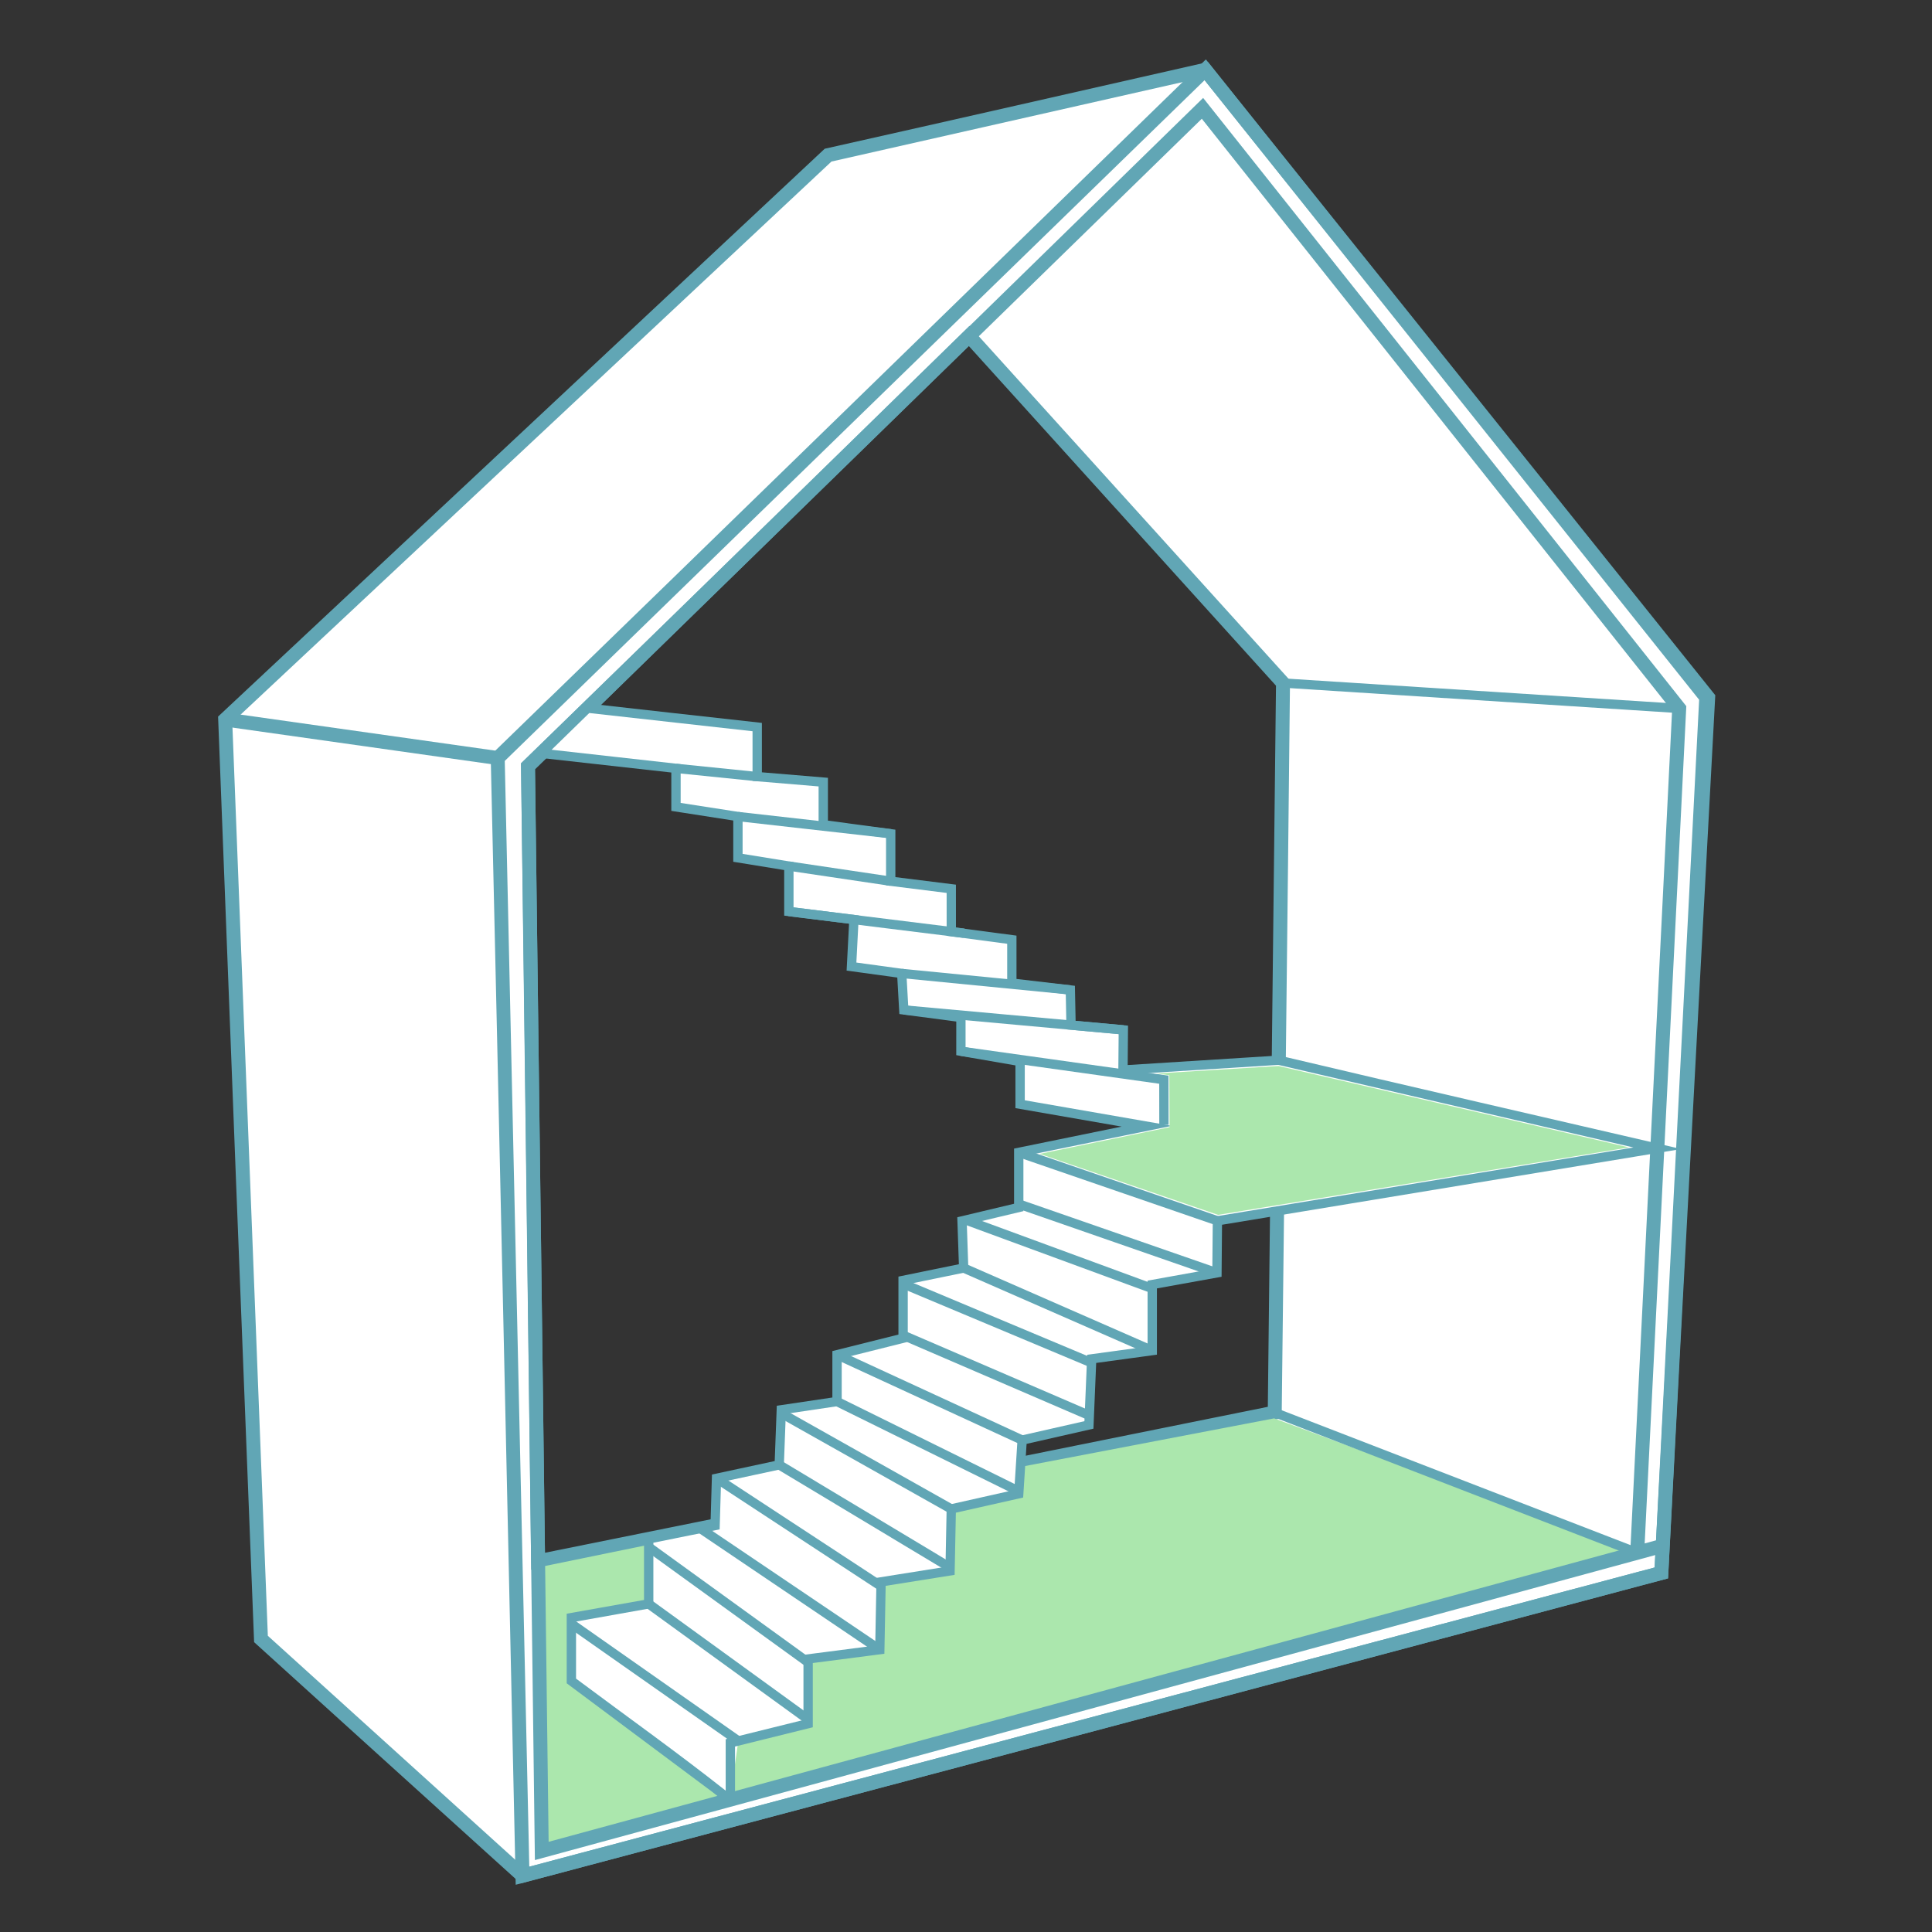 <?xml version="1.0" encoding="UTF-8"?>
<svg width="182px" height="182px" viewBox="0 0 182 182" version="1.1" xmlns="http://www.w3.org/2000/svg" xmlns:xlink="http://www.w3.org/1999/xlink">
    <rect x="0" y="0" width="182" height="182" fill="#333333" stroke="none"/>
    <!-- Generator: Sketch 51.2 (57519) - http://www.bohemiancoding.com/sketch -->
    <title>Artboard</title>
    <desc>Created with Sketch.</desc>
    <defs></defs>
    <g id="Artboard" stroke="none" stroke-width="1" fill="none" fill-rule="evenodd">
        <g id="two-floor" transform="translate(20.175, 4.665)">
            <path d="M57.832,9.949 L1.037,63.113 L4.409,149.732 L29.045,172.034 L136.329,143.51 L140.559,61.039 L93.361,1.911 L57.832,9.949 Z M30.514,142.41 L99.91,128.402 L100.688,59.677 L71.12,26.984 L29.564,67.521 L30.514,142.41 Z" id="Fill-71" fill="#FFFFFF"></path>
            <path d="M58.15,10.553 L1.706,63.387 L5.056,149.431 L29.221,171.306 L135.696,142.997 L139.889,61.255 L93.103,2.644 L58.15,10.553 Z M0.588,62.633 L57.515,9.347 C69.553,6.65 81.585,3.903 93.619,1.177 C109.49,21.057 125.344,40.953 141.229,60.821 C139.816,88.555 138.388,116.289 136.961,144.023 C100.94,153.633 64.901,163.188 28.87,172.762 C20.503,165.184 12.121,157.621 3.763,150.032 C2.609,120.969 1.489,91.904 0.369,62.839 L0.588,62.633 Z M31.161,141.609 L99.258,127.861 L100.027,59.927 L71.09,27.931 L30.225,67.796 L31.161,141.609 Z M100.039,129.046 L29.867,143.211 C29.558,117.891 29.257,92.566 28.903,67.247 C43.009,53.54 57.074,39.78 71.147,26.036 C81.216,37.166 91.287,48.293 101.348,59.427 C101.107,82.599 100.828,105.77 100.561,128.94 L100.039,129.046 Z" id="Fill-72" fill="#61A6B5"></path>
            <polyline id="Fill-73" fill="#ABE7AD" points="99.851 128.95 75.953 133.523 75.792 136.052 69.438 137.48 69.322 143.315 62.825 144.35 62.704 150.738 55.953 151.94 55.953 157.706 49.378 159.335 48.628 164.523 33.651 153.686 33.651 147.72 40.933 146.424 40.933 140.853 30.643 142.964 30.862 169.7 134.055 141.606 99.851 128.95"></polyline>
            <path d="M30.203,169.707 L28.903,67.247 C50.362,46.396 71.754,25.463 93.164,4.559 C108.333,23.66 123.521,42.746 138.68,61.857 L134.758,140.73 L135.83,140.438 L140.067,61.258 L93.301,2.887 L27.375,67.017 L29.685,171.184 L135.696,142.997 L135.757,141.826 L30.214,170.56 L30.203,169.707 Z M30.225,67.796 L31.507,168.84 L133.422,141.095 L137.34,62.29 L93.038,6.521 L30.225,67.796 Z M141.396,61.076 C139.917,88.724 138.408,116.373 136.961,144.023 C100.778,153.652 64.594,163.271 28.406,172.885 C27.625,137.414 26.868,101.941 26.048,66.47 C48.536,44.659 70.966,22.78 93.422,0.933 C109.418,20.897 125.417,40.859 141.409,60.826 L141.396,61.076 Z" id="Fill-74" fill="#61A6B5"></path>
            <polyline id="Fill-75" fill="#61A6B5" points="100.716 59.24 138.037 61.635 137.983 62.512 100.66 60.115 100.716 59.24"></polyline>
            <polyline id="Fill-76" fill="#61A6B5" points="100.067 127.992 134.214 141.196 133.897 142.014 99.752 128.81 100.067 127.992"></polyline>
            <polyline id="Fill-77" fill="#FFFFFF" points="33.651 153.686 47.191 163.791 48.339 164.696 48.628 164.523 48.628 159.521 55.953 157.706 55.953 151.612 62.704 150.738 62.825 144.35 69.322 143.315 69.438 137.48 75.792 136.052 76.115 130.996 82.405 129.567 82.666 123.344 88.37 122.565 88.37 116.342 94.466 115.243 94.508 110.339 135.949 103.504 100.286 95.208 85.614 96.134 85.646 92.354 80.721 91.905 80.655 88.592 75.145 87.944 75.143 83.858 69.44 83.103 69.438 79.061 63.734 78.349 63.734 73.876 57.38 73.024 57.38 69.013 51.155 68.495 51.155 63.827 35.179 62.043 30.818 66.298 43.505 67.715 43.505 71.348 49.34 72.254 49.34 76.144 54.139 76.922 54.139 81.202 60.267 81.961 60.038 86.388 64.771 87.037 64.965 90.472 70.346 91.182 70.345 94.364 75.922 95.328 75.922 99.355 87.852 101.43 75.792 103.894 75.792 109.08 70.454 110.35 70.606 114.785 64.901 115.952 64.901 121.399 58.676 122.955 58.676 127.363 53.425 128.142 53.231 133.327 47.321 134.597 47.191 139.043 40.933 140.306 40.933 146.424 33.651 147.72 33.651 153.686"></polyline>
            <path d="M34.09,153.465 C38.772,156.96 43.612,160.407 48.187,164.02 L48.187,159.176 L55.513,157.362 L55.513,151.227 L62.274,150.352 L62.394,143.975 L68.892,142.939 L69.007,137.127 L75.376,135.695 L75.697,130.64 L81.981,129.214 L82.242,122.959 L87.93,122.183 L87.93,115.975 L94.03,114.876 L94.074,109.966 L133.697,103.431 L100.249,95.651 L85.171,96.601 L85.205,92.753 L80.289,92.306 L80.224,88.984 L74.705,88.335 L74.705,84.241 L69.002,83.487 L69.001,79.451 L63.293,78.737 L63.293,74.26 L56.939,73.408 L56.939,69.418 L50.716,68.898 L50.716,64.219 L35.337,62.503 L31.788,65.964 L43.945,67.323 L43.945,70.972 L49.78,71.879 L49.78,75.772 L54.578,76.55 L54.578,80.814 L60.727,81.576 L60.497,86.009 L65.188,86.651 L65.382,90.086 L70.784,90.798 L70.784,93.993 L76.362,94.959 L76.362,98.985 L90.215,101.394 L76.233,104.252 L76.233,109.428 L70.904,110.696 L71.056,115.14 L65.34,116.311 L65.34,121.741 L59.117,123.298 L59.117,127.742 L53.85,128.523 L53.656,133.686 L47.749,134.954 L47.617,139.405 L41.374,140.665 L41.374,146.792 L34.09,148.09 L34.09,153.465 Z M46.928,164.142 L33.21,153.906 L33.21,147.352 L40.494,146.056 L40.494,139.948 L46.762,138.683 L46.894,134.24 L52.805,132.97 L53.001,127.761 L58.237,126.984 L58.237,122.612 L64.46,121.056 L64.46,115.595 L70.154,114.429 L70.003,110.005 L75.353,108.732 L75.353,103.535 L85.489,101.464 L75.482,99.724 L75.482,95.699 L69.907,94.733 L69.909,91.567 L64.547,90.859 L64.353,87.422 L59.578,86.768 L59.808,82.347 L53.698,81.59 L53.698,77.296 L48.9,76.517 L48.9,72.63 L43.064,71.722 L43.064,68.108 L29.848,66.632 C31.573,64.949 33.3,63.269 35.022,61.584 C40.545,62.211 46.071,62.819 51.596,63.434 L51.596,68.089 L57.819,68.608 L57.819,72.641 L64.173,73.493 L64.173,77.961 L69.876,78.673 L69.879,82.72 L75.581,83.473 L75.582,87.554 L81.085,88.2 L81.151,91.503 L86.089,91.953 L86.056,95.666 L100.322,94.766 C112.93,97.759 125.578,100.643 138.201,103.577 L94.943,110.711 L94.901,115.609 L88.81,116.708 L88.81,122.948 L83.088,123.729 L82.83,129.921 L76.532,131.351 L76.21,136.407 L69.87,137.834 L69.753,143.691 L63.257,144.726 L63.136,151.123 L56.393,151.997 L56.393,158.049 L49.067,159.864 L49.067,164.769 L48.307,165.229 L46.928,164.142 Z" id="Fill-78" fill="#61A6B5"></path>
            <polyline id="Fill-79" fill="#61A6B5" points="33.903 147.941 49.631 158.976 49.125 159.693 33.398 148.658 33.903 147.941"></polyline>
            <polyline id="Fill-80" fill="#61A6B5" points="41.191 146.069 56.211 156.963 55.696 157.675 40.675 146.781 41.191 146.069"></polyline>
            <polyline id="Fill-81" fill="#61A6B5" points="41.191 140.712 56.211 151.582 55.696 152.295 40.675 141.424 41.191 140.712"></polyline>
            <polyline id="Fill-82" fill="#61A6B5" points="46.05 138.959 62.951 150.373 62.459 151.103 45.559 139.687 46.05 138.959"></polyline>
            <polyline id="Fill-83" fill="#61A6B5" points="47.562 134.229 63.058 144.392 62.577 145.128 47.08 134.965 47.562 134.229"></polyline>
            <polyline id="Fill-84" fill="#61A6B5" points="53.456 132.952 69.553 142.624 69.103 143.377 53.006 133.704 53.456 132.952"></polyline>
            <polyline id="Fill-85" fill="#61A6B5" points="53.626 128.079 69.642 137.098 69.212 137.863 53.198 128.846 53.626 128.079"></polyline>
            <polyline id="Fill-86" fill="#61A6B5" points="58.87 126.97 76.002 135.426 75.614 136.213 58.482 127.757 58.87 126.97"></polyline>
            <polyline id="Fill-87" fill="#61A6B5" points="58.861 122.556 76.298 130.597 75.93 131.395 58.493 123.354 58.861 122.556"></polyline>
            <polyline id="Fill-88" fill="#61A6B5" points="65.075 120.715 82.579 128.256 82.231 129.065 64.727 121.522 65.075 120.715"></polyline>
            <polyline id="Fill-89" fill="#61A6B5" points="65.346 115.98 82.815 123.305 82.478 124.117 65.01 116.792 65.346 115.98"></polyline>
            <polyline id="Fill-90" fill="#61A6B5" points="70.781 114.383 88.544 122.163 88.195 122.967 70.43 115.187 70.781 114.383"></polyline>
            <polyline id="Fill-91" fill="#61A6B5" points="70.964 109.851 88.521 116.308 88.218 117.132 70.663 110.677 70.964 109.851"></polyline>
            <polyline id="Fill-92" fill="#61A6B5" points="75.936 108.341 94.626 114.834 94.338 115.663 75.648 109.168 75.936 108.341"></polyline>
            <polyline id="Fill-93" fill="#61A6B5" points="75.935 103.478 95.1 110.078 94.816 110.91 75.651 104.31 75.935 103.478"></polyline>
            <polyline id="Fill-94" fill="#61A6B5" points="70.405 93.928 89.901 96.663 89.91 101.3 89.033 101.3 89.027 97.427 70.286 94.799 70.405 93.928"></polyline>
            <polyline id="Fill-95" fill="#61A6B5" points="65.005 90.036 85.687 91.916 85.607 92.79 64.926 90.909 65.005 90.036"></polyline>
            <polyline id="Fill-96" fill="#61A6B5" points="64.812 86.601 80.697 88.156 80.614 89.029 64.729 87.473 64.812 86.601"></polyline>
            <polyline id="Fill-97" fill="#61A6B5" points="54.191 80.766 70.691 82.81 70.586 83.684 54.084 81.638 54.191 80.766"></polyline>
            <polyline id="Fill-98" fill="#61A6B5" points="54.202 76.487 63.797 77.914 63.67 78.783 54.074 77.357 54.202 76.487"></polyline>
            <polyline id="Fill-99" fill="#61A6B5" points="49.389 71.818 63.782 73.44 63.685 74.313 49.292 72.69 49.389 71.818"></polyline>
            <polyline id="Fill-100" fill="#61A6B5" points="43.549 67.279 51.199 68.058 51.112 68.931 43.462 68.153 43.549 67.279"></polyline>
            <polyline id="Fill-101" fill="#61A6B5" points="1.129 62.461 26.802 66.092 26.621 67.396 0.947 63.766 1.129 62.461"></polyline>
            <polyline id="Fill-102" fill="#ABE7AD" points="77.771 104.033 94.569 109.78 133.276 103.423 100.278 95.756 88.786 96.458 89.976 96.633 90.004 101.519 77.771 104.033"></polyline>
        </g>
    </g>
</svg>